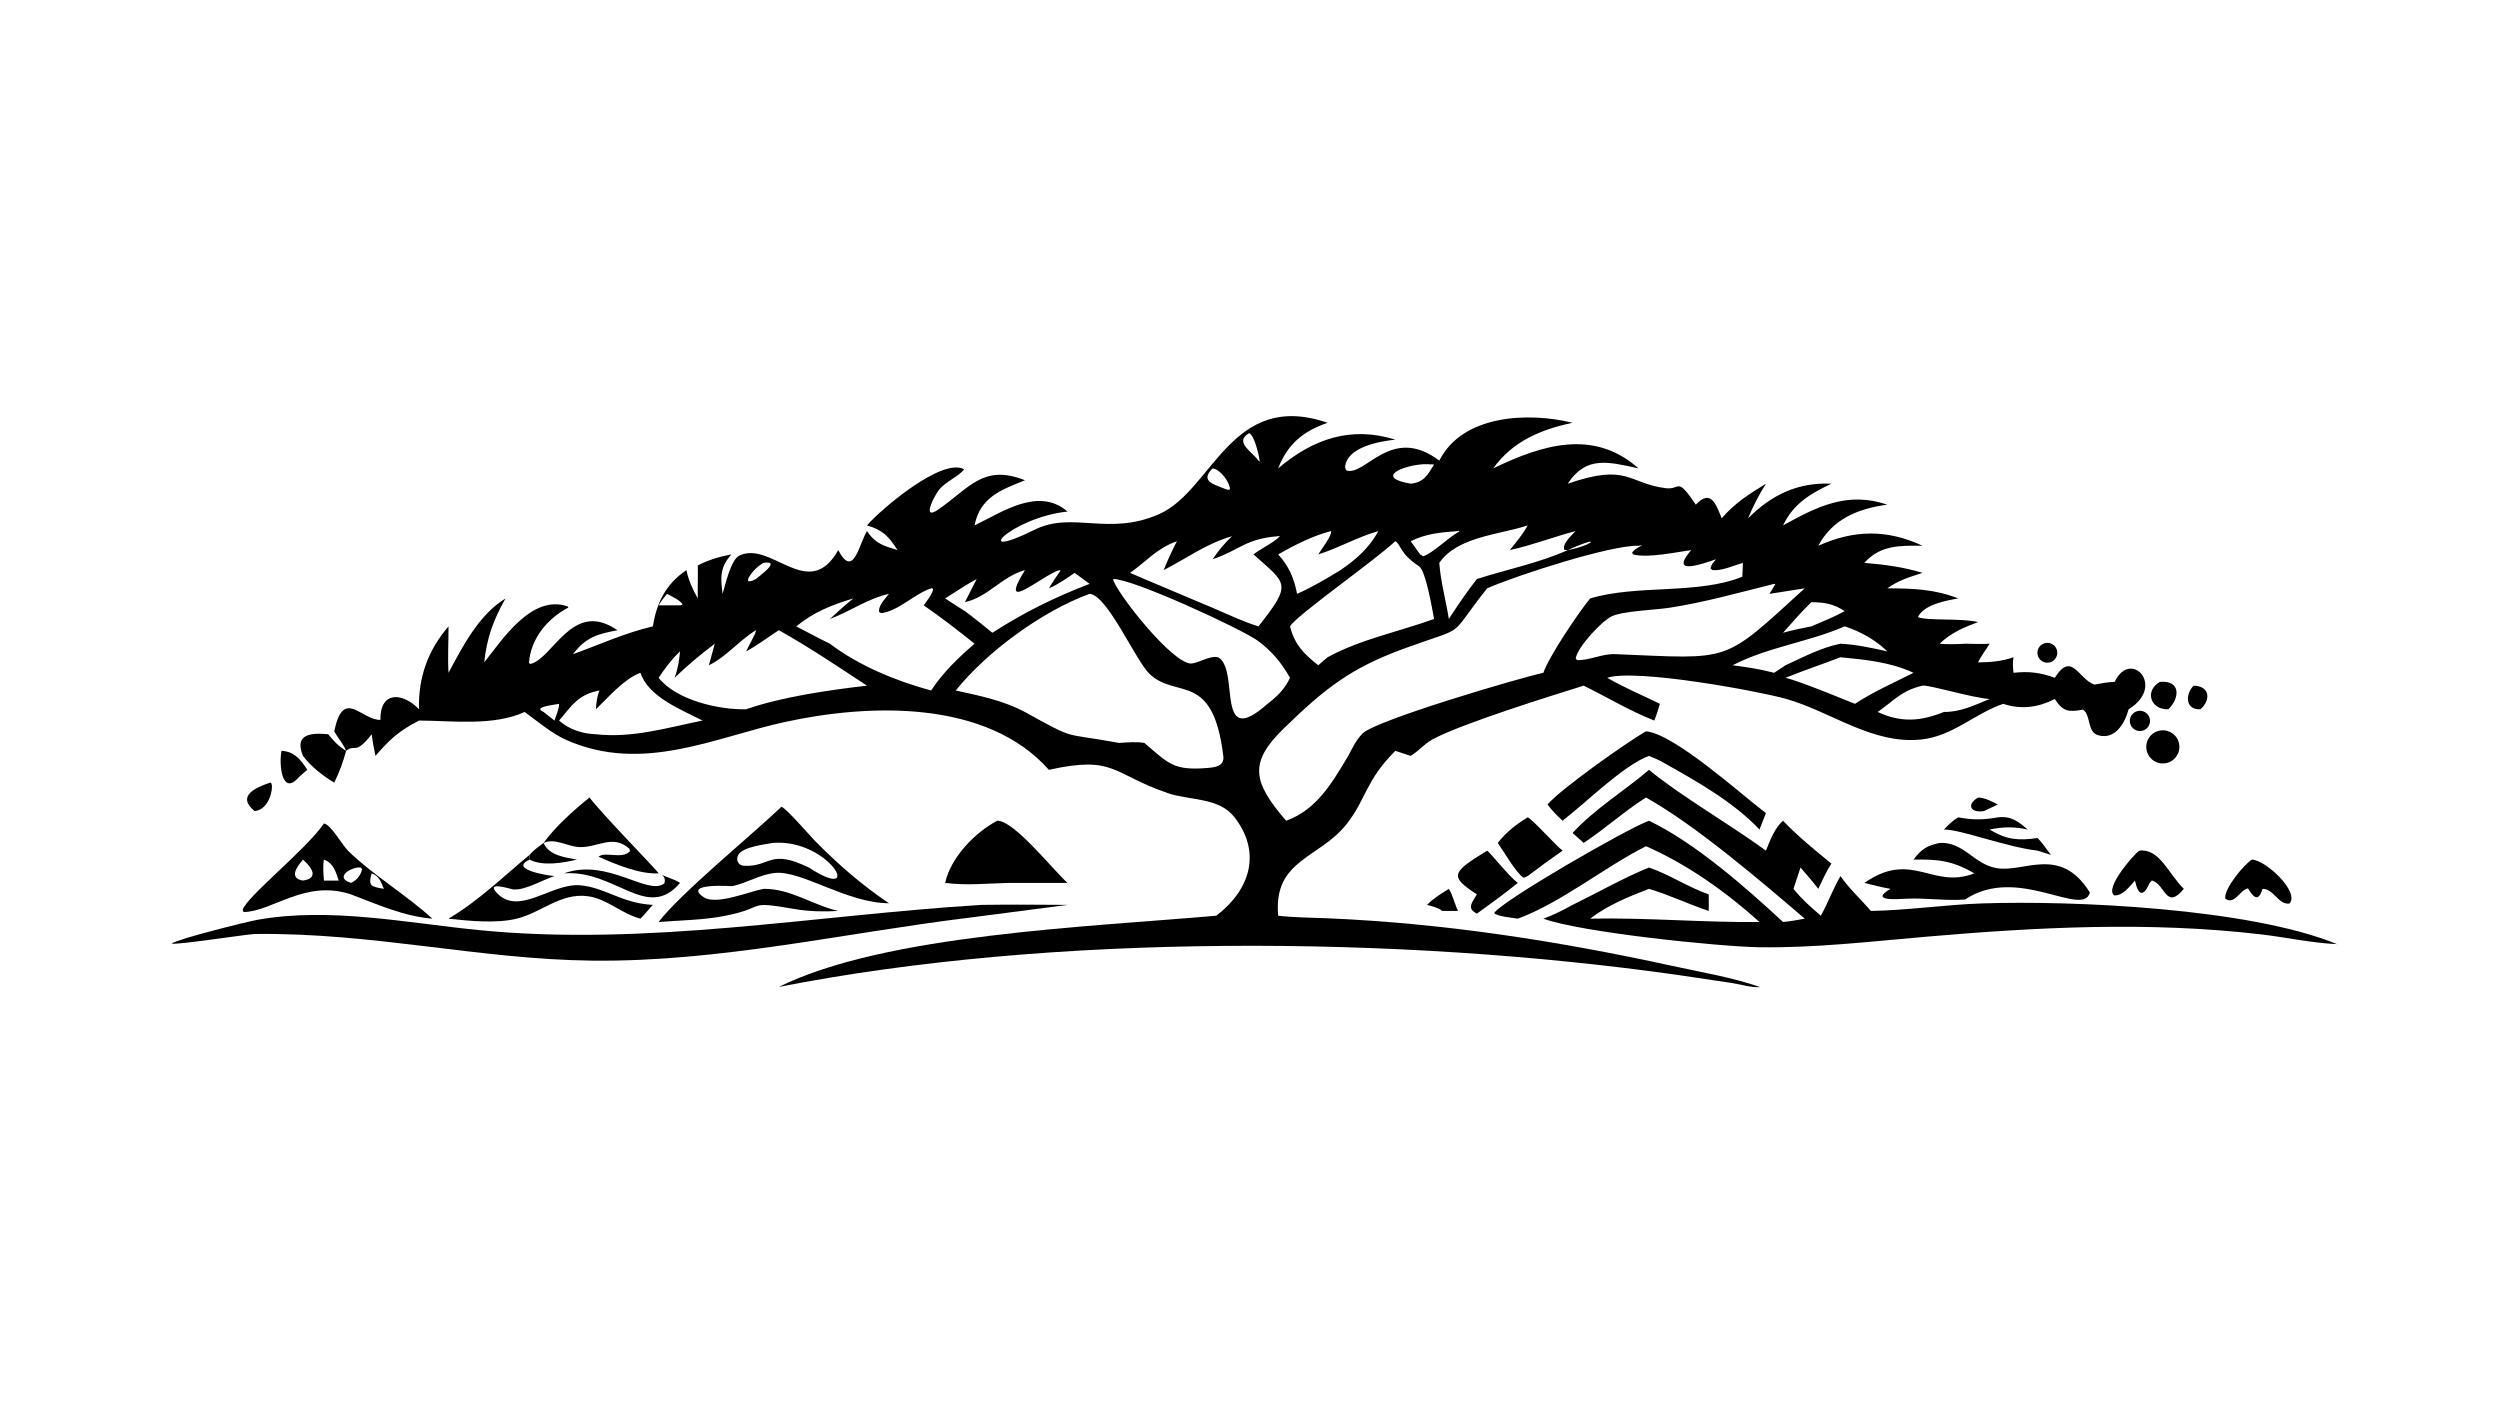 <?xml version="1.0" encoding="UTF-8"?> <svg xmlns="http://www.w3.org/2000/svg" xmlns:xlink="http://www.w3.org/1999/xlink" width="3839" height="2160" viewBox="0 0 3839 2160"><path transform="matrix(4.219 0 0 4.219 6.10352e-05 0)" d="M523.863 167.648C532.398 150.787 556.521 149.955 572.378 153.883C560.95 156.271 550.498 160.636 543.499 170.473C561.437 161.8 580.119 156.048 596.366 170.473C585.554 168.135 577.313 165.733 570.621 176.052C592.604 168.429 592.619 176.008 606.34 177.695C611.775 178.364 610.116 173.203 617.238 183.682C622.68 177.908 624.525 183.357 626.648 188.662C631.363 183.117 636.626 179.854 642.753 176.052C640.245 179.991 638.019 184.34 636.251 188.662C644.817 180.058 654.402 175.501 666.572 176.052C658.885 179.717 652.831 183.229 648.973 191.236C661.725 184.199 672.48 178.818 686.942 183.682C676.34 185.098 666.978 188.901 661.812 198.64C674.912 192.752 686.908 192.659 699.749 198.64C691.535 198.563 684.418 198.332 678.576 204.87C685.854 205.471 692.748 206.368 699.749 208.508C694.956 210.066 691.079 211.163 686.942 214.131C696.293 214.191 703.958 214.393 712.767 217.812C708.334 218.582 700.227 220.047 698.079 224.59C701.279 226.052 713.981 224.916 719.961 226.424C714.701 228.364 710.098 230.349 705.964 234.295C709.088 234.603 712.111 234.462 715.238 234.295C718.178 234.314 721.234 234.505 724.161 234.295C722.806 236.558 721.056 238.716 719.961 241.103C724.59 241.016 728.463 240.754 732.867 239.221C732.509 241.184 732.647 242.909 732.867 244.883C738.381 244.264 742.677 244.777 747.884 246.702C754.142 236.773 756.498 247.289 762.333 249.172C764.839 248.701 767.139 248.259 769.699 248.184C775.361 236.04 788.534 249.681 774.752 258.152C773.471 263.067 769.925 269.352 763.777 267.633C759.466 266.428 761.243 260.544 758.178 258.284C752.869 259.281 750.839 258.987 747.884 254.424C741.876 257.52 735.569 258.343 729.114 256.172C718.636 259.768 710.73 267.962 699.263 269.16C681.412 271.025 666.462 258.986 649.95 254.336C639.937 251.517 595.237 243.279 584.976 246.702C591.26 250.31 597.684 253.005 604.161 256.172C603.519 258.202 602.948 260.301 602.114 262.26C593.337 258.812 584.889 253.742 576.421 249.559C564.199 253.386 532.447 263.223 521.497 269.06C518.52 270.647 516.357 273.365 513.463 275.126L507.868 273.281C497.034 284.097 497.401 290.539 490.333 299.677C480.344 312.592 463.383 312.684 465.218 333.289C471.137 333.979 477.195 333.977 483.149 334.229C525.573 336.025 567.419 342.542 608.881 351.606C619.266 353.876 630.654 355.766 640.702 359.29C637.159 359.472 633.956 358.354 630.487 357.808L610.659 354.856C508.827 340.417 382.91 339.632 283.466 359.223C322.128 340.053 396.219 337.413 442.689 333.289C455.025 323.923 459.329 310.22 449.237 297.35C443.626 290.193 432.999 291.386 425.102 288.691C404.621 281.701 405.883 274.845 381.771 280.198C359.084 254.631 316.493 256.056 285.677 262.787C260.217 268.349 234.042 281.545 206.345 269.424C200.862 267.024 195.795 262.645 190.97 259.131C179.626 264.335 164.769 262.326 152.512 262.26C145.234 266.056 141.964 268.949 136.664 275.126C136.083 272.499 135.613 269.914 135.271 267.245C129.147 275.139 129.378 270.535 125.982 273.281C124.913 270.662 122.983 268.627 121.651 266.169C124.982 250.078 131.393 262.093 138.458 262.031C138.313 251.224 146.749 252.127 152.512 258.152C152.173 246.733 155.696 236.72 163.248 227.983C163.265 233.554 162.919 239.341 163.248 244.883C168.44 235.176 174.277 223.779 183.991 217.812C179.513 225.753 177.234 232.052 176.234 241.103C182.937 232.651 193.538 216.258 206.553 220.693L206.881 221.124C199.261 225.122 193.168 232.395 192.533 241.266L193.043 241.676C201.237 239.669 207.981 219.172 223.411 228.546L224.761 229.382C217.372 230.788 213.209 231.943 208.556 238.104C218.35 234.556 227.44 230.378 237.63 227.983C239.031 219.122 242.384 212.653 249.813 207.498C250.666 211.255 252.053 214.487 253.978 217.812C253.884 213.804 254.068 209.799 253.978 205.802C257.976 203.735 261.825 202.619 266.236 201.787C261.979 206.433 262.22 210.359 263.02 216.148C263.912 213.098 266.008 203.762 269.007 202.269C280.633 196.481 294.328 219.418 305.096 200.22C310.648 210.757 312.517 198.348 315.555 193.3C318.562 197.865 321.696 198.702 326.7 200.22C323.395 195.226 321.454 192.948 315.555 191.236C320.445 185.523 342.854 166.377 350.896 170.8C349.254 173.227 344.226 175.248 341.79 178.265C340.053 180.417 335.279 189.742 341.474 185.477C352.832 177.656 357.857 168.764 373.06 174.805C364.124 178.382 356.717 181.071 354.712 191.236C364.849 186.343 378.003 177.103 388.551 186.186C367.939 188.398 352.445 204.797 376.569 192.809C390.461 185.905 403.536 195.336 422.031 187.059C441.432 178.376 448.143 141.805 483.209 153.883C474.243 156.962 468.621 161.689 465.218 170.473C478.01 159.643 491.798 154.999 507.868 160.02C502.185 160.632 490.07 162.665 489.575 170.124L490.001 171.207C496.89 173.63 506.276 154.379 523.863 167.648ZM541.286 214.131C526.209 233.111 535.085 227.324 511.42 235.928C491.559 243.149 482.255 250.561 467.28 265.108C454.577 277.447 455.791 284.503 468.124 298.724C479.351 294.685 484.892 284.796 490.722 275.126C492.238 272.263 493.649 269.208 495.996 266.919C501.012 262.028 553.831 246.533 561.742 244.883C563.71 239.05 574.509 222.952 578.776 217.812C595.912 212.667 617.948 216.483 634.147 209.913C634.262 208.23 634.324 206.556 634.356 204.87C631.276 205.775 626.547 207.857 623.372 207.51L622.619 206.968C622.698 205.568 623.759 204.586 624.61 203.541C618.981 205.46 607.553 209.561 615.536 200.22C609.784 201.03 599.996 203.14 594.52 201.842L594.014 201.237C594.803 199.799 596.426 199.417 597.619 198.366L596.366 198.64C586.421 198.315 552.232 209.334 541.286 214.131ZM347.864 251.323C356.441 253.197 365.486 255.01 373.249 259.272C392.227 269.694 385.949 266.474 407.345 270.409C410.414 270.214 413.476 269.901 416.528 270.409C425.268 277.805 426.922 280.537 439.317 279.532C442.31 279.289 445.698 278.883 445.249 275.186C441.47 244.042 428.24 254.58 418.474 245.359C413.323 240.495 403.071 216.539 396.582 216.148C379.476 222.345 359.207 237.164 347.864 251.323ZM323.56 216.148C315.733 217.878 309.496 222.541 302.06 225.283C304.848 222.72 307.617 220.164 310.586 217.812C302.745 220.162 296.215 222.756 289.809 227.983C293.893 230.067 297.93 232.313 302.06 234.295C312.526 242.276 326.312 247.932 338.906 251.323C343.199 244.753 348.806 239.393 354.712 234.295C348.658 229.432 342.6 224.737 336.199 220.334C337.406 218.595 339.117 216.631 339.633 214.561L339.305 214.065L338.906 214.131C332.683 216.226 327.059 222.356 320.778 223.166L319.956 222.752C319.597 220.489 322.252 217.819 323.56 216.148ZM588.19 238.104C630.723 239.829 626.619 241.674 656.879 214.131L644.011 216.148C644.764 214.976 645.534 213.815 646.178 212.578L645.749 212.511C632.905 215.684 620.761 219.18 607.6 221.211C602.404 222.013 590.666 222.376 586.593 224.341C582.982 226.083 574.292 235.32 573.501 239.627L574.009 240.271C578.751 240.401 583.201 237.806 588.19 238.104ZM258.014 242.14L260.168 234.295C255.071 238.108 250.112 242.283 245.528 246.702C246.74 243.511 247.197 240.456 247.52 237.079C244.554 239.851 241.951 243.319 239.714 246.702C246.207 254.885 261.694 258.391 271.569 258.152C284.741 253.585 301.727 251.175 315.555 249.559C304.984 242.629 294.521 235.532 283.466 229.382C279.566 231.91 275.66 234.892 271.569 237.079C272.174 235.616 275.343 230.267 275.134 229.382C269.033 233.112 264.433 239.007 258.014 242.14ZM469.523 227.983C471.229 234.58 474.53 238.01 479.816 242.14C480.938 241.168 482.041 240.134 483.209 239.221C495.153 232.672 509.134 229.935 521.964 225.283C521.326 221.97 519.002 207.759 516.457 206.081C509.345 201.39 510.013 198.288 507.868 196.982C499.543 204.646 471.892 223.954 469.523 227.983ZM461.352 256.172C464.871 253.496 467.639 250.785 469.523 246.702C466.55 241.369 462.726 236.775 457.756 233.185C451.758 228.852 411.908 210.464 405.139 210.751C405.536 214.686 426.961 242.183 433.788 241.501C436.419 241.238 441.772 237.821 443.981 239.625C450.956 245.32 442.49 272.912 461.352 256.172ZM441.371 203.541C443.481 200.416 445.652 197.737 448.441 195.169C439.156 197.785 432.002 203.175 423.56 207.498C424.979 203.873 426.577 200.437 428.369 196.982C420.906 199.656 417.515 204.134 411.317 208.508L416.528 210.751L441.858 221.442C447.158 223.701 452.533 226.293 458.042 227.983C470.593 212.162 468.233 212.573 456.247 201.787C458.682 199.794 464.194 197.21 465.926 195.039L465.218 195.169C453.215 196.079 451.25 200.238 441.371 203.541ZM216.897 258.152C217.051 255.804 217.273 253.517 218.189 251.323C210.5 252.76 208.263 256.632 203.492 262.26C207.094 265.503 212.054 267.101 216.897 267.245C230.202 268.743 242.831 264.852 255.711 262.26C246.904 257.826 236.006 253.463 233.087 244.883C227.059 247.139 221.544 253.708 216.897 258.152ZM203.492 256.172C202.105 256.517 193.473 257.292 197.847 259.131L201.797 262.26C202.383 260.456 203.516 258.051 203.492 256.172ZM527.333 225.283C530.568 220.353 533.885 215.379 537.543 210.751C548.357 207.264 560.293 204.884 570.621 200.22C579.893 198.528 583.718 194.259 570.621 200.22L569.377 200.132C568.434 197.911 572.128 194.848 573.439 193.3C565.446 195.416 557.549 198.483 549.497 200.22C551.857 197.328 554.235 194.521 556.038 191.236C545.657 194.659 530.486 195.29 523.863 204.87C524.324 211.74 526.298 218.477 527.333 225.283ZM669.881 234.295C675.721 234.58 681.25 235.825 686.942 237.079C682.624 232.917 677.145 229.824 671.428 227.983C658.053 233.766 643.709 235.426 630.6 242.14C635.695 242.776 640.779 243.571 645.749 244.883L649.874 242.14C656.407 239.149 662.787 235.716 669.881 234.295ZM516.886 201.787L518.002 202.481C521.781 201.16 527.011 195.716 531.161 193.429L531.002 193.123L530.689 193.3C524.468 193.751 519.151 194.177 513.463 196.982L516.886 201.787ZM683.422 259.131C691.921 263.12 699.164 262.535 707.531 259.131C713.659 259.19 718.58 256.667 724.161 254.424C717.508 253.925 702.036 249.202 699.749 249.559C692.054 251.342 689.536 254.9 683.422 259.131ZM479.816 201.787C480.937 199.923 484.594 195.266 484.517 193.404L484.42 193.3C477.81 195.014 471.144 198.404 465.218 201.787C469.141 206.108 471 210.441 472.102 216.148C477.51 213.75 482.871 210.601 487.908 207.498C493.628 203.594 498.319 199.459 501.689 193.3C494.116 195.426 487.318 199.458 479.816 201.787ZM513.463 176.052C518.332 175.54 519.625 172.845 521.964 169.065C520.293 168.995 518.543 168.821 516.886 169.065C509.836 169.803 500.71 173.857 513.463 176.052ZM381.771 214.131C383.082 211.922 384.451 209.835 385.959 207.755L385.645 207.498C379.588 209.153 362.602 224.438 373.06 207.498C364.7 209.792 359.587 217.34 351.217 219.166C352.63 216.356 354.033 213.541 355.485 210.751C351.519 212.886 347.819 215.41 344.016 217.812C346.406 219.351 348.776 220.986 351.217 222.44C354.627 224.967 357.916 227.617 361.196 230.309C372.607 222.952 383.929 217.357 396.582 212.511L391.149 208.508C388.118 210.576 385.171 212.705 381.771 214.131ZM659.291 227.983C663.373 226.234 667.525 224.569 671.428 222.44C667.277 219.719 664.178 219.273 659.291 219.166C655.609 222.699 652.384 226.529 648.973 230.309C652.396 229.369 655.8 228.622 659.291 227.983ZM696.459 244.883C688.127 240.992 678.937 240.095 669.881 239.221C663.242 241.77 656.46 244.041 649.874 246.702C655.723 248.076 675.068 256.216 675.163 256.172C682.078 251.642 689.157 248.589 696.459 244.883ZM242.783 216.148C241.652 217.501 240.593 218.801 239.714 220.334L247.52 220.334L248.432 220.104C247.862 218.531 244.267 216.964 242.783 216.148ZM277.86 204.87C275.322 206.436 273.734 208.051 272.287 210.655L272.307 211.554C273.501 211.67 274.087 211.242 275.134 210.751C276.629 209.431 284.518 203.862 277.86 204.87ZM458.042 167.648L458.512 168.009C458.33 166.128 456.589 158.238 454.621 157.666C449.162 160.887 455.523 164.187 458.042 167.648ZM441.371 170.473C436.321 175.372 442.42 176.453 446.828 178.289L447.688 178.131C447.6 175.47 444.267 170.903 441.371 170.473Z"></path><path transform="matrix(4.219 0 0 4.219 6.10352e-05 0)" d="M600.184 280.198C611.661 289.693 629.819 300.133 642.753 309.615C644.35 305.758 645.777 301.568 648.973 298.724C654.429 304.443 660.45 309.322 666.572 314.322C664.684 317.202 663.295 320.416 661.812 323.518C659.758 320.837 657.553 318.301 655.335 315.755L652.778 323.518C655.692 327.181 659.188 330.268 662.741 333.289C665.364 328.605 667.147 323.54 669.881 318.862C673.026 323.436 677.33 327.318 680.936 331.558C694.456 331.322 707.894 329.275 721.424 328.818C754.785 327.69 818.959 330.613 850.614 343.642C841.498 343.248 832.133 341.162 823.031 340.096C782.311 335.327 741.642 337.431 700.902 340.953C680.897 342.683 660.415 345.074 640.318 344.772C625.822 344.554 575.527 339.388 561.742 334.369C565.449 333.054 568.934 331.234 572.378 329.354C581.573 324.884 590.728 319.596 600.184 315.755C607.726 318.332 614.323 322.88 621.928 325.532C621.969 327.538 621.932 329.551 621.928 331.558C614.591 329.111 607.601 325.725 600.184 323.518C593.053 326.228 584.814 329.633 578.776 334.369C599.301 333.926 619.863 335.811 640.41 335.579C628.25 324.653 614.081 314.548 599.091 307.995C583.633 315.82 568.376 328.469 552.456 334.369C550.538 334.044 545.057 333.59 543.818 332.342C546.41 328.019 592.141 301.631 600.184 298.724C616.92 306.731 635.456 323.044 648.973 335.579C651.619 335.368 654.263 334.815 656.879 334.369C641.039 320.812 617.29 300.452 599.091 290.266C591.264 295.224 584.192 301.641 576.421 306.802L572.378 303.183C580.407 294.392 591.171 287.921 600.184 280.198Z"></path><path transform="matrix(4.219 0 0 4.219 6.10352e-05 0)" d="M357.104 329.354C367.56 329.21 378.099 329.261 388.551 329.354L352.981 333.988C307.165 339.578 261.886 350.179 215.477 349.645C174.215 349.17 135.794 339.393 92.642 339.946C86.898 340.445 65.212 343.868 62.441 343.47C64.146 341.882 89.888 335.453 93.873 334.753C120.206 330.127 147.978 335.92 174.228 338.521C235.471 344.587 296.143 333.119 357.104 329.354Z"></path><path transform="matrix(4.219 0 0 4.219 6.10352e-05 0)" d="M284.434 293.627C286.515 294.529 294.469 303.863 296.844 306.272C305.102 314.651 313.784 322.191 323.56 328.765C308.26 328.699 291.808 316.814 282.164 317.718C276.768 318.224 271.878 321.369 266.595 322.537C266.502 322.557 248.101 321.241 256.169 326.576C260.677 329.557 272.648 324.513 277.86 323.518C287.661 323.35 295.76 329.425 305.096 331.558C299.983 331.893 294.365 331.746 289.299 330.878C270.806 327.71 279.965 330.149 263.912 333.33C256.069 334.884 247.693 334.964 239.714 335.579C247.527 325.31 273.688 303.868 284.434 293.627ZM294.396 315.755C315.178 329.261 301.75 305.119 281.319 306.802C278.184 307.375 270.485 308.21 268.771 311.077C267.674 312.913 268.655 315.045 270.853 315.132C280.663 315.518 279.986 308.793 294.396 315.755Z"></path><path transform="matrix(4.219 0 0 4.219 6.10352e-05 0)" d="M705.964 306.802C714.665 306.335 718.351 314.418 726.523 315.946C736.672 317.843 749.802 307.419 760.665 324.863C758.067 334.289 734.301 314.606 715.238 327.398C708.317 327.945 701.174 326.791 694.153 327.098C690.391 327.262 680.269 328.114 688.089 323.518C684.908 322.999 681.716 322.096 678.576 321.356C695.941 309.254 703.287 323.845 718.591 317.879C710.798 313.297 705.378 312.682 696.459 312.883C699.339 309.026 701.319 307.823 705.964 306.802Z"></path><path transform="matrix(4.219 0 0 4.219 6.10352e-05 0)" d="M117.905 299.717C120.392 300.052 124.534 307.533 126.669 309.647C135.216 318.111 147.872 325.703 157.374 334.369C147.044 333.534 137.328 329.178 127.739 325.532C110.966 319.977 99.192 331.822 88.642 331.962L88.343 331.148C89.562 326.547 111.558 309.113 117.905 299.717ZM110.282 320.503C116.019 319.665 113.721 315.891 110.282 312.883C107.84 315.617 105.17 319.717 110.282 320.503ZM117.905 320.503L123.285 320.503C122.216 317.278 121.379 314.153 117.905 312.883C117.461 315.435 117.719 317.94 117.905 320.503ZM127.739 321.356C129.722 320.543 131.429 318.457 131.801 316.323L131.248 315.745L130.16 315.755C126.762 316.231 122.057 319.524 127.739 321.356ZM139.715 323.518C138.7 321.054 138.018 318.811 135.271 317.879C133.882 322.641 135.181 322.677 139.715 323.518Z"></path><path transform="matrix(4.219 0 0 4.219 6.10352e-05 0)" d="M599.091 266.169C609.548 267.183 633.617 289.052 642.753 295.96L640.41 301.937C631.014 291.982 617.828 284.522 605.95 277.857C604.098 276.728 602.187 275.932 600.184 275.126C590.977 278.445 577.071 292.325 568.725 298.724C566.731 296.84 564.873 295.038 563.262 292.8C567.88 287.31 592.209 270.082 599.091 266.169Z"></path><path transform="matrix(4.219 0 0 4.219 6.10352e-05 0)" d="M362.954 298.724C369.075 298.564 383.345 316.724 388.551 321.356L367.112 321.356C359.373 321.54 351.739 322.367 344.016 321.356C345.981 312.125 354.845 303.003 362.954 298.724Z"></path><path transform="matrix(4.219 0 0 4.219 6.10352e-05 0)" d="M163.248 334.369C174.095 327.955 183.089 319.152 192.741 311.142L192.741 312.883C184.955 316.447 199.591 318.717 201.797 318.862C197.598 320.194 191.103 324.152 186.77 323.722C185.821 323.628 176.818 320.585 180.688 324.853C188.712 333.702 200.757 321.388 211.058 322.214C220.18 322.946 226.23 328.78 237.63 329.354C236.035 330.961 234.758 332.806 233.087 334.369C226.344 332.621 221.001 327.191 214.074 326.213C204.111 324.806 197.11 332.165 188.077 334.365C180.599 336.186 170.865 335.207 163.248 334.369Z"></path><path transform="matrix(4.219 0 0 4.219 6.10352e-05 0)" d="M197.847 306.802C202.116 300.876 208.869 294.834 214.576 290.266C218.669 295.842 239.461 317.045 239.714 317.879L239.714 317.879C232.944 318.287 223.882 314.546 217.845 311.823C220.17 309.751 226.543 312.931 229.3 309.794L229.091 308.929C223.077 303.516 217.648 308.517 210.974 308.321C206.7 308.195 201.943 304.88 197.847 306.802L197.847 306.802Z"></path><path transform="matrix(4.219 0 0 4.219 6.10352e-05 0)" d="M556.038 297.496C557.515 297.937 566.214 307.652 568.725 309.615C564.416 312.605 560.209 315.683 556.038 318.862L554.591 319.489C552.104 318.215 546.99 309.361 545.141 306.802C548.336 302.795 551.71 300.127 556.038 297.496Z"></path><path transform="matrix(4.219 0 0 4.219 6.10352e-05 0)" d="M778.595 309.615C785.952 308.693 789.165 317.88 794.85 323.518C788.299 331.448 788.208 321.884 783.211 320.446L782.42 321.356C780.179 326.374 778.35 326.301 777.066 320.503C775.077 322.626 772.754 326.038 769.552 325.921C765.792 323.323 776.717 310.954 778.595 309.615Z"></path><path transform="matrix(4.219 0 0 4.219 6.10352e-05 0)" d="M541.286 309.615C542.224 310.077 549.161 318.972 552.456 321.356C547.645 325.215 542.555 328.956 537.543 332.549C533.707 330.595 535.8 328.524 537.543 325.532C527.441 318.942 528.266 317.581 541.286 309.615Z"></path><path transform="matrix(4.219 0 0 4.219 6.10352e-05 0)" d="M727.151 297.496C732.035 296.922 734.459 298.92 738.059 301.937C733.13 300.857 729.058 300.891 724.161 301.937C730.416 305.697 734.6 306.013 741.643 305.019C743.419 306.882 744.906 309.084 746.451 311.142C744.834 310.707 743.237 310.131 741.643 309.615C729.932 308.242 713.677 301.865 707.531 301.937C709.178 300.251 710.684 298.654 712.767 297.496C718.007 298.481 721.905 298.442 727.151 297.496Z"></path><path transform="matrix(4.219 0 0 4.219 6.10352e-05 0)" d="M819.656 312.883C824.542 312.929 837.211 324.712 833.281 328.875C829.234 329.388 827.598 323.46 823.494 323.518C822.02 328.423 820.206 326.699 818.196 323.346C815.285 323.847 813.355 329.517 809.954 327.099C809.251 323.648 816.971 314.356 819.656 312.883Z"></path><path transform="matrix(4.219 0 0 4.219 6.10352e-05 0)" d="M110.282 275.126C106.889 267.012 113.446 266.681 119.476 267.245C121.368 269.669 123.315 271.712 125.982 273.281C124.881 277.351 123.527 281.071 121.651 284.849C117.468 282.353 113.2 279.038 110.282 275.126Z"></path><path transform="matrix(4.219 0 0 4.219 6.10352e-05 0)" d="M205.259 317.879C221.189 312.15 235.661 326.171 241.792 321.561C242.394 319.67 241.545 318.542 239.714 317.879L239.714 317.879C242.224 319.219 245.185 319.828 247.52 321.356C235.549 335.493 223.984 316.492 205.259 317.879Z"></path><path transform="matrix(4.219 0 0 4.219 6.10352e-05 0)" d="M785.283 266.128C788.407 265.073 791.799 266.724 792.898 269.834C793.997 272.944 792.394 276.36 789.301 277.503C787.261 278.256 784.973 277.853 783.313 276.447C781.654 275.041 780.88 272.849 781.288 270.713C781.695 268.576 783.222 266.824 785.283 266.128Z"></path><path transform="matrix(4.219 0 0 4.219 6.10352e-05 0)" d="M102.476 273.281C107.103 273.533 109.486 276.474 111.849 280.198C110.748 281.054 109.731 282.022 108.696 282.956C102.559 289.989 101.461 277.949 102.476 273.281Z"></path><path transform="matrix(4.219 0 0 4.219 6.10352e-05 0)" d="M786.138 248.184C793.776 247.487 793.477 254.11 789.2 258.152C782.589 258.392 780.531 251.327 786.138 248.184Z"></path><path transform="matrix(4.219 0 0 4.219 6.10352e-05 0)" d="M197.847 306.802L197.847 306.802C199.776 311.407 205.668 312.044 209.996 312.883C204.889 314.063 197.59 315.375 192.741 312.883L192.741 311.142C194.176 309.454 196.099 308.151 197.847 306.802Z"></path><path transform="matrix(4.219 0 0 4.219 6.10352e-05 0)" d="M98.391 284.849C99.926 284.918 98.58 294.802 92.642 295.191C85.88 289.642 93.274 286.531 98.391 284.849Z"></path><path transform="matrix(4.219 0 0 4.219 6.10352e-05 0)" d="M798.407 249.559C804.422 249.695 804.727 254.808 800.908 258.152C795.259 258.45 795.373 252.619 798.407 249.559Z"></path><path transform="matrix(4.219 0 0 4.219 6.10352e-05 0)" d="M527.333 323.518C528.711 325.609 529.492 329.157 530.689 331.558L524.86 331.558C523.735 330.377 520.992 329.86 519.411 329.354C521.689 326.976 524.568 325.261 527.333 323.518Z"></path><path transform="matrix(4.219 0 0 4.219 6.10352e-05 0)" d="M777.343 259.039C779.191 258.196 781.372 259.007 782.221 260.852C783.069 262.697 782.266 264.882 780.424 265.736C778.573 266.595 776.377 265.787 775.525 263.933C774.672 262.079 775.487 259.886 777.343 259.039Z"></path><path transform="matrix(4.219 0 0 4.219 6.10352e-05 0)" d="M744.172 234.116C746.09 233.56 748.095 234.664 748.653 236.582C749.21 238.5 748.109 240.507 746.192 241.066C744.272 241.627 742.262 240.523 741.704 238.602C741.146 236.681 742.251 234.672 744.172 234.116Z"></path><path transform="matrix(4.219 0 0 4.219 6.10352e-05 0)" d="M719.961 290.266C722.662 290.416 724.784 291.624 727.151 292.8L722.16 295.191C717.679 296.037 715.294 293.137 719.961 290.266Z"></path></svg> 